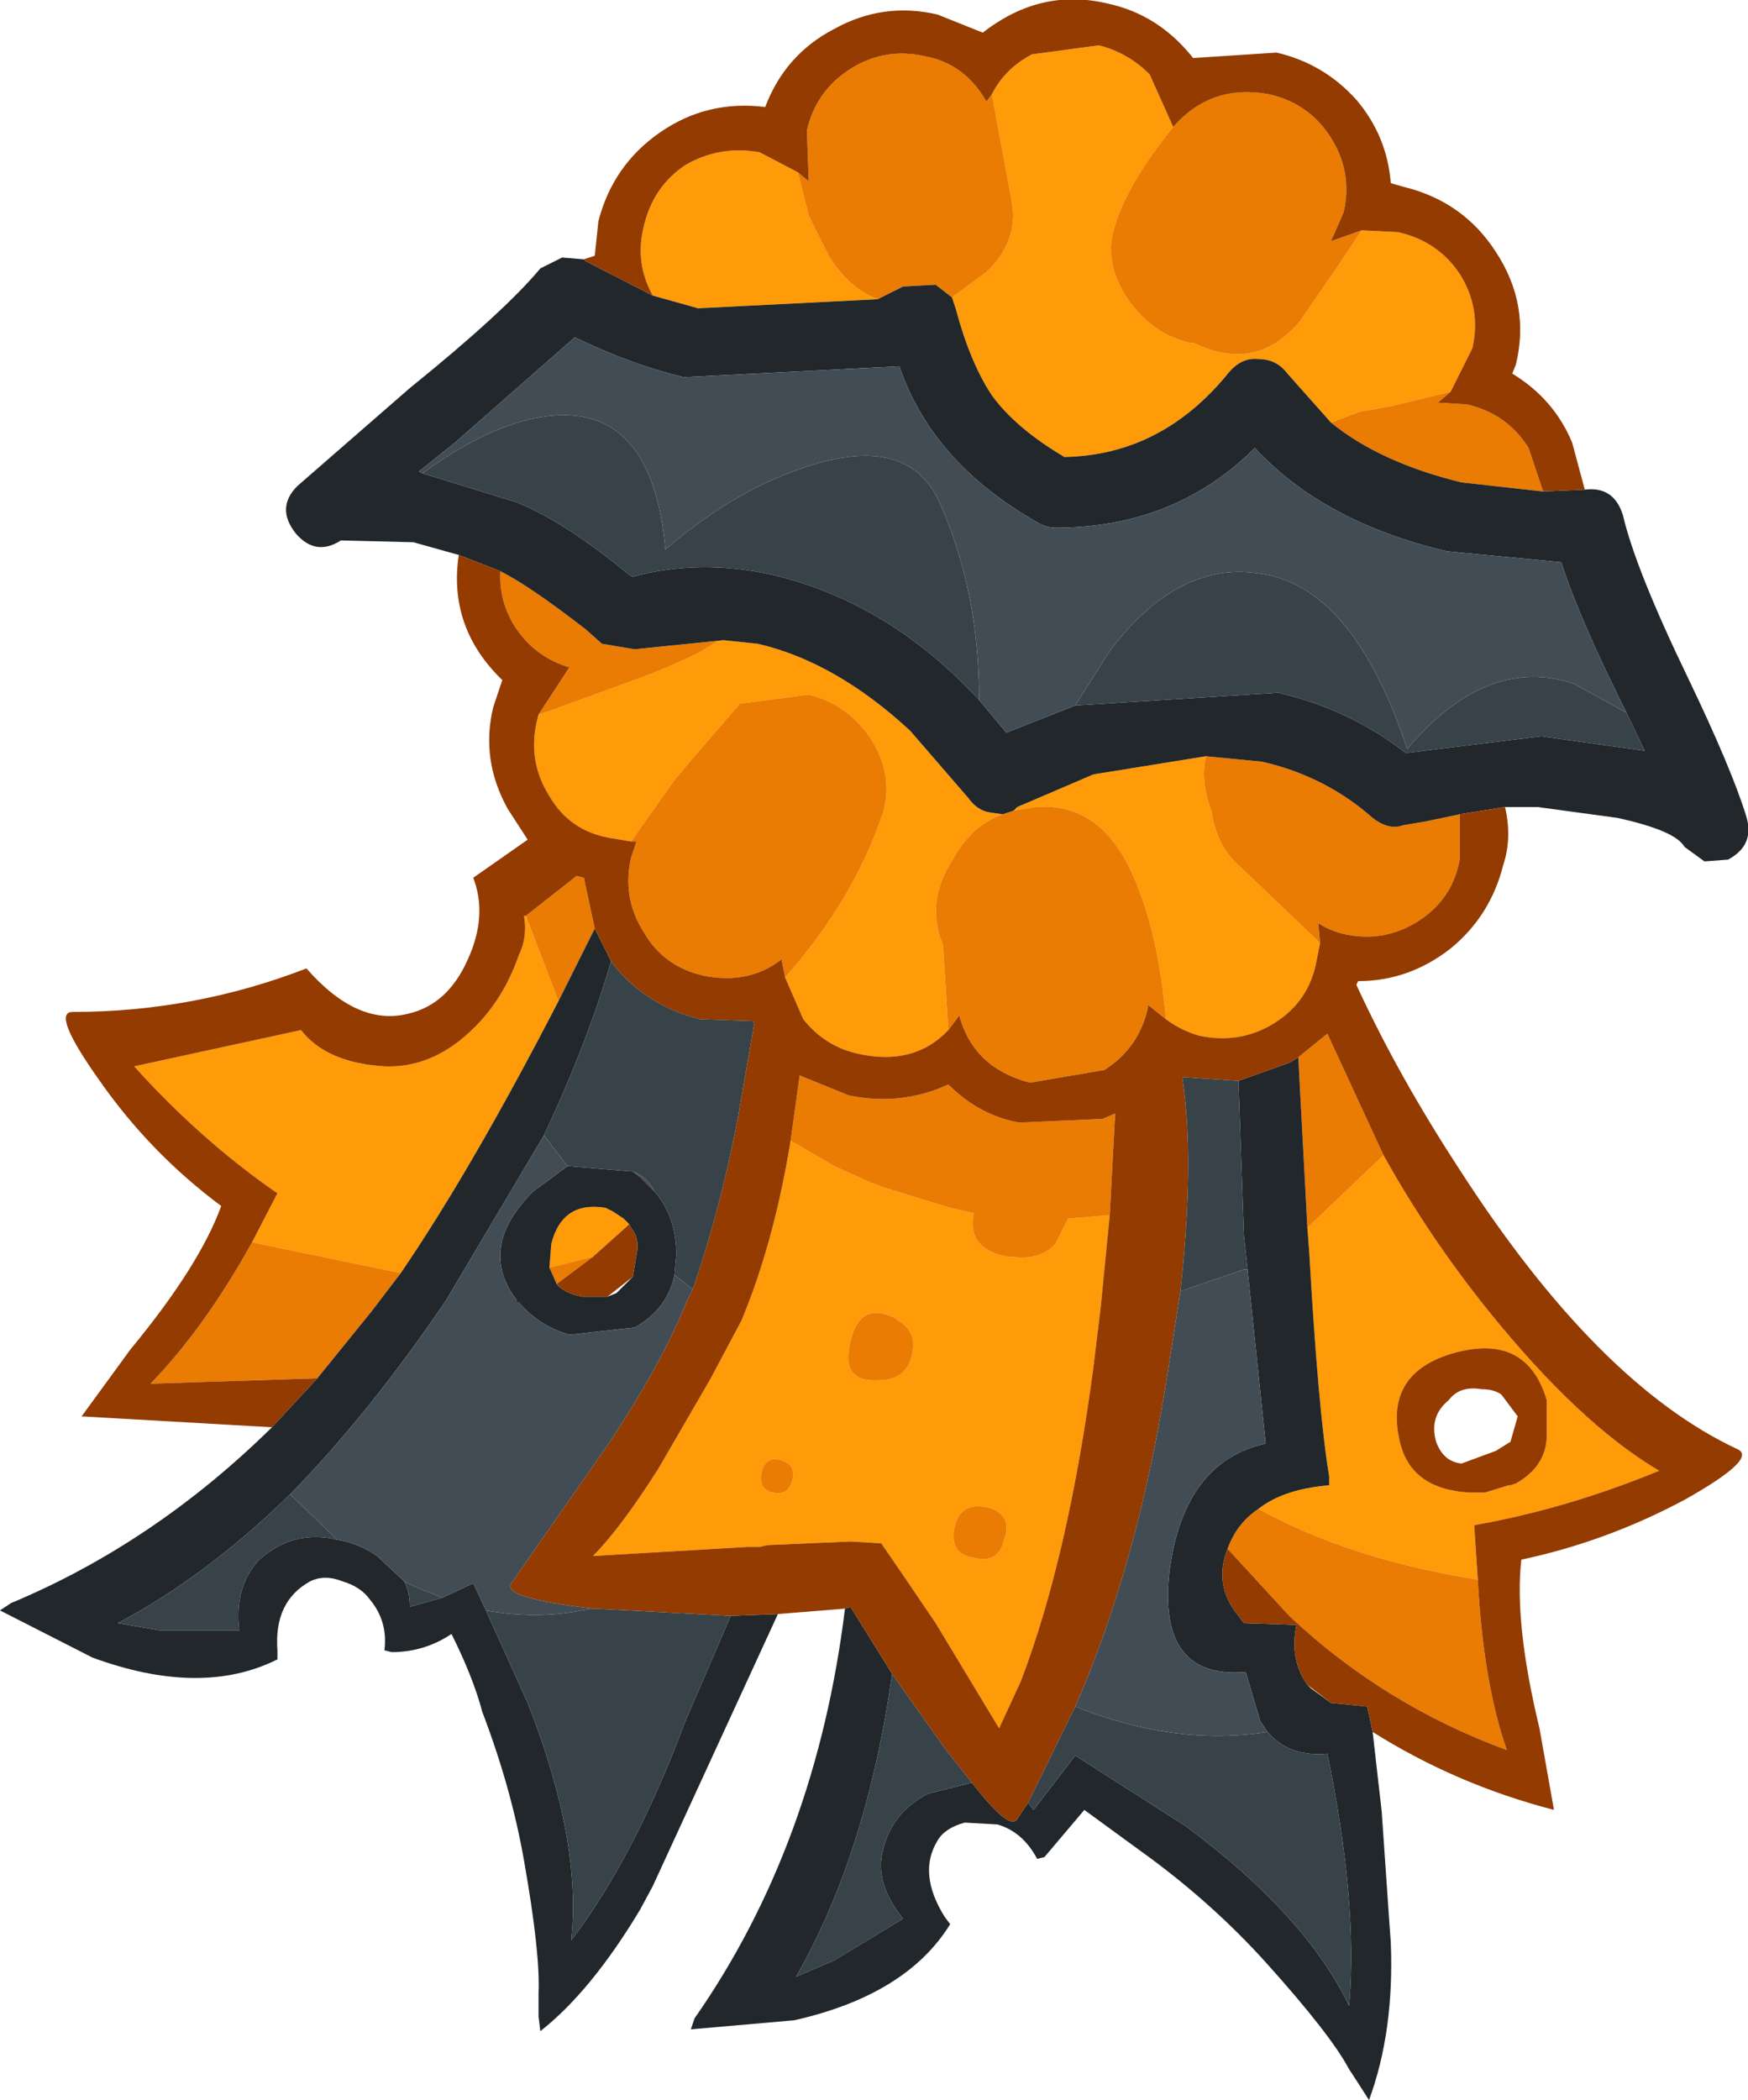 <?xml version="1.0" encoding="UTF-8" standalone="no"?>
<!-- Created with Inkscape (http://www.inkscape.org/) -->

<svg
   xmlns:dc="http://purl.org/dc/elements/1.1/"
   xmlns:cc="http://creativecommons.org/ns#"
   xmlns:rdf="http://www.w3.org/1999/02/22-rdf-syntax-ns#"
   xmlns:svg="http://www.w3.org/2000/svg"
   xmlns="http://www.w3.org/2000/svg"
   version="1.1"
   width="48.2"
   height="57.9"
   viewBox="-24.1 -28.95 48.2 57.9"
   id="svg2">
  <defs
     id="defs31" />
  <g
     id="shape_1"
     style="stroke-linecap:round;stroke-linejoin:round">
    <path
       d="m 4.35,-27.45 m 0,0 q -0.75,0.4 -1.1,1.1 l 0.55,2.95 q 0.2,1.1 -0.7,1.95 l -0.95,0.7 0.1,0.3 q 0.4,1.5 1,2.4 0.65,0.9 2,1.7 2.7,-0.05 4.55,-2.35 0.35,-0.4 0.8,-0.35 0.5,0 0.8,0.4 l 1.2,1.35 0.8,-0.3 0.85,-0.15 1.65,-0.4 0.6,-1.2 q 0.25,-1.1 -0.35,-2.05 -0.6,-0.9 -1.7,-1.15 l -1,-0.05 -0.6,0.9 -1.1,1.6 q -1.2,1.45 -2.95,0.6 l -0.1,0 Q 7.65,-19.75 7,-20.7 6.3,-21.75 6.65,-22.75 7,-23.9 8.25,-25.45 L 7.6,-26.9 Q 7,-27.5 6.2,-27.7 l -1.85,0.25 m -10.7,4.75 q -0.25,1 0.25,1.9 l 1.25,0.35 4.95,-0.25 q -0.8,-0.3 -1.35,-1.2 l -0.55,-1.1 -0.3,-1.2 -1.05,-0.55 q -1.1,-0.2 -2.05,0.35 -0.9,0.6 -1.15,1.7 M 9.3,-6.6 Q 9,-7.4 9.15,-8.1 l -3.1,0.5 -2.1,0.9 -0.1,0.1 0.6,-0.1 q 1.8,-0.15 2.7,1.9 0.7,1.6 0.9,3.95 0.4,0.3 0.9,0.45 1.15,0.25 2.1,-0.35 0.95,-0.6 1.15,-1.7 l 0.1,-0.5 -2.2,-2.1 Q 9.45,-5.6 9.3,-6.6 M 16.95,7.2 Q 15.3,5.15 14.05,2.9 l -2.1,2 0.05,0.65 q 0.25,4.4 0.55,6.2 l 0,0.25 q -1.25,0.1 -1.95,0.65 2.55,1.4 6.05,1.95 l -0.1,-1.5 q 2.55,-0.45 5.1,-1.5 -2.2,-1.3 -4.7,-4.4 m 0.75,4.75 -0.15,0.05 -0.05,0 -0.65,0.2 -0.45,0 Q 14.8,12.1 14.5,10.8 14.05,8.9 16,8.35 18,7.8 18.55,9.65 l 0,1.05 Q 18.5,11.5 17.7,11.95 M -1.1,3.2 -2.3,2.5 -2.35,2.8 q -0.45,2.6 -1.3,4.65 l -0.85,1.6 -1.45,2.5 q -1.05,1.65 -1.8,2.4 l 4.25,-0.25 0.35,0 0.2,-0.05 1.15,-0.05 1.15,-0.05 0.85,0.05 0.55,0.8 0.95,1.4 1.75,2.9 0.6,-1.3 q 1.3,-3.4 2,-8.65 L 6.25,7.1 6.5,4.55 5.35,4.65 5,5.35 Q 4.6,5.8 3.8,5.7 l -0.1,0 Q 2.55,5.5 2.75,4.5 L 2.1,4.35 0.3,3.8 -0.1,3.65 -1.1,3.2 m 0.45,4.85 Q -0.4,6.9 0.6,7.4 L 0.65,7.45 Q 1.2,7.75 1.05,8.4 0.9,9.05 0.25,9.1 L 0.2,9.1 Q -0.95,9.2 -0.65,8.05 M 2.75,14 Q 2.15,13.9 2.2,13.35 l 0,-0.05 q 0.1,-0.85 0.9,-0.7 0.8,0.2 0.45,1 l 0,0.05 q -0.2,0.5 -0.8,0.35 m -19.2,-10.05 -0.7,1.35 4.1,0.85 q 1.95,-2.85 4.35,-7.5 l -0.9,-2.35 -0.05,0 q 0.1,0.6 -0.15,1.1 -0.45,1.3 -1.4,2.15 -1.05,0.95 -2.3,0.9 -1.6,-0.1 -2.3,-1 l -4.6,1 q 1.85,2.05 3.95,3.5 M -8.9,5.35 -8.95,6 -7.75,5.7 -6.8,4.85 -6.75,4.8 -6.9,4.65 -7.2,4.45 -7.4,4.35 q -1.2,-0.2 -1.5,1 m 6.1,6.85 q -0.4,-0.1 -0.3,-0.55 0.1,-0.45 0.5,-0.35 0.45,0.1 0.35,0.55 -0.1,0.45 -0.55,0.35 M 3.55,-6.5 3.2,-6.55 Q 2.85,-6.6 2.6,-6.95 L 1,-8.8 q -2.05,-1.9 -4.2,-2.4 l -0.95,-0.1 -0.2,0.05 -0.4,0.25 q -0.75,0.4 -2,0.85 l -2.05,0.75 -0.45,0.15 -0.05,0.2 q -0.25,1.1 0.35,2.05 0.55,0.95 1.65,1.15 l 0.6,0.1 1.2,-1.7 0.55,-0.65 1.25,-1.45 1.9,-0.25 q 1.05,0.25 1.7,1.2 0.65,1 0.35,2.05 -0.8,2.4 -2.7,4.55 l 0.5,1.15 q 0.6,0.75 1.5,0.95 1.55,0.35 2.5,-0.65 L 1.9,-2.9 Q 1.4,-4.1 2.2,-5.3 2.7,-6.2 3.55,-6.5"
       id="path5"
       style="fill:#ff9a08;fill-opacity:1;stroke:none" />
    <path
       d="M 4.35,-27.45"
       id="path7"
       style="fill:none;stroke:none" />
    <path
       d="m 10.9,-26.35 m 0,0 q -1.6,-0.3 -2.65,0.9 -1.25,1.55 -1.6,2.7 -0.35,1 0.35,2.05 0.65,0.95 1.7,1.2 l 0.1,0 q 1.75,0.85 2.95,-0.6 l 1.1,-1.6 0.6,-0.9 -0.85,0.3 0.35,-0.8 q 0.25,-1.1 -0.35,-2.05 -0.6,-0.95 -1.7,-1.2 m 4.65,8.5 0.35,-0.3 -1.65,0.4 -0.85,0.15 -0.8,0.3 q 1.35,1.1 3.6,1.65 l 2.25,0.25 -0.4,-1.2 q -0.6,-0.95 -1.7,-1.2 l -0.8,-0.05 m -17.35,-6.1 -0.3,-0.25 0.3,1.2 0.55,1.1 q 0.55,0.9 1.35,1.2 l 0.7,-0.35 0.9,-0.05 0.45,0.35 0.95,-0.7 Q 4,-22.3 3.8,-23.4 l -0.55,-2.95 -0.15,0.2 q -0.6,-1.05 -1.7,-1.25 -1.1,-0.25 -2.05,0.35 -0.95,0.6 -1.2,1.7 l 0.05,1.4 m 6.25,17.25 -0.6,0.1 -0.3,0.1 Q 2.7,-6.2 2.2,-5.3 1.4,-4.1 1.9,-2.9 l 0.15,2.35 0.3,-0.4 Q 2.75,0.5 4.3,0.9 L 6.35,0.55 q 0.95,-0.6 1.2,-1.7 l 0,-0.1 0.5,0.4 Q 7.85,-3.2 7.15,-4.8 6.25,-6.85 4.45,-6.7 m -8.8,-4.55 0.2,-0.05 -2.45,0.25 -0.9,-0.15 -0.45,-0.4 q -1.55,-1.2 -2.35,-1.6 -0.05,0.75 0.35,1.45 0.55,0.9 1.55,1.2 l -0.85,1.3 0.45,-0.15 2.05,-0.75 q 1.25,-0.45 2,-0.85 l 0.4,-0.25 m -1.15,3.8 -1.2,1.7 0.15,0 -0.15,0.45 q -0.25,1.1 0.35,2.05 0.55,0.95 1.65,1.2 1.25,0.25 2.15,-0.45 l 0.1,0.5 q 1.9,-2.15 2.7,-4.55 0.3,-1.05 -0.35,-2.05 -0.65,-0.95 -1.7,-1.2 l -1.9,0.25 -1.25,1.45 -0.55,0.65 m 18,7 -0.8,0.65 0.25,4.7 2.1,-2 -1.55,-3.35 m 4.95,19.75 q -0.65,-1.85 -0.8,-4.7 -3.5,-0.55 -6.05,-1.95 -0.6,0.4 -0.85,1.1 l 1.7,1.85 q 2.6,2.45 6,3.7 M -8.2,-4.8 l -1.4,1.1 0.9,2.35 1,-2 -0.3,-1.4 -0.2,-0.05 m -5.65,12 0.8,-1.05 -4.1,-0.85 q -1.3,2.35 -2.8,3.9 l 4.6,-0.15 1.5,-1.85 m 4.9,-1.2 0.2,0.45 1,-0.75 -1.2,0.3 M 9.15,-8.1 Q 9,-7.4 9.3,-6.6 q 0.15,1 0.8,1.55 l 2.2,2.1 -0.05,-0.55 q 0.3,0.2 0.7,0.3 1.1,0.25 2.05,-0.35 0.95,-0.6 1.15,-1.7 l 0,-1.25 -0.95,0.2 -0.6,0.1 q -0.4,0.15 -0.85,-0.2 -1.3,-1.15 -3.05,-1.55 L 9.15,-8.1 M 6.5,4.55 6.65,1.75 6.3,1.9 4,2 Q 2.9,1.8 2.05,0.95 0.75,1.55 -0.7,1.25 L -2.05,0.7 -2.3,2.5 l 1.2,0.7 1,0.45 0.4,0.15 1.8,0.55 0.65,0.15 q -0.2,1 0.95,1.2 l 0.1,0 Q 4.6,5.8 5,5.35 L 5.35,4.65 6.5,4.55 M 0.6,7.4 Q -0.4,6.9 -0.65,8.05 -0.95,9.2 0.2,9.1 l 0.05,0 Q 0.9,9.05 1.05,8.4 1.2,7.75 0.65,7.45 L 0.6,7.4 m 1.6,5.95 Q 2.15,13.9 2.75,14 q 0.6,0.15 0.8,-0.35 l 0,-0.05 Q 3.9,12.8 3.1,12.6 2.3,12.45 2.2,13.3 l 0,0.05 m -5.3,-1.7 q -0.1,0.45 0.3,0.55 0.45,0.1 0.55,-0.35 0.1,-0.45 -0.35,-0.55 -0.4,-0.1 -0.5,0.35"
       id="path9"
       style="fill:#ea7b03;fill-opacity:1;stroke:none" />
    <path
       d="M 10.9,-26.35"
       id="path11"
       style="fill:none;stroke:none" />
    <path
       d="m 19.6,-15.45 m 0,0 -1.15,0.05 -2.25,-0.25 q -2.25,-0.55 -3.6,-1.65 l -1.2,-1.35 q -0.3,-0.4 -0.8,-0.4 -0.45,-0.05 -0.8,0.35 -1.85,2.3 -4.55,2.35 -1.35,-0.8 -2,-1.7 -0.6,-0.9 -1,-2.4 l -0.1,-0.3 -0.45,-0.35 -0.9,0.05 -0.7,0.35 -4.95,0.25 -1.25,-0.35 -1.85,-0.95 -0.05,-0.05 -0.6,-0.05 -0.6,0.3 q -1,1.2 -3.6,3.3 l -3.1,2.7 q -0.6,0.6 -0.05,1.3 0.55,0.65 1.25,0.2 l 2,0.05 1.25,0.35 0.9,0.35 0.25,0.1 q 0.8,0.4 2.35,1.6 l 0.45,0.4 0.9,0.15 2.45,-0.25 0.95,0.1 q 2.15,0.5 4.2,2.4 l 1.6,1.85 q 0.25,0.35 0.6,0.4 l 0.35,0.05 0.3,-0.1 0.1,-0.1 2.1,-0.9 3.1,-0.5 1.55,0.15 q 1.75,0.4 3.05,1.55 0.45,0.35 0.85,0.2 l 0.6,-0.1 0.95,-0.2 1.25,-0.2 0.9,0 2.2,0.3 q 1.6,0.35 1.85,0.8 l 0.55,0.4 0.65,-0.05 q 0.75,-0.4 0.5,-1.2 -0.4,-1.3 -1.6,-3.8 -1.45,-3 -1.8,-4.5 -0.25,-0.8 -1.05,-0.7 m 1.1,6.05 0.05,0.1 0.5,1.05 -2.85,-0.4 -3.65,0.45 -0.1,0 q -1.55,-1.2 -3.5,-1.65 l -5.6,0.35 -1.9,0.75 -0.75,-0.9 q -2.5,-2.7 -5.7,-3.45 -2,-0.45 -3.85,0.05 l -0.1,-0.05 q -1.75,-1.45 -3.1,-2 l -2.6,-0.8 -0.1,-0.05 1,-0.8 3.3,-2.9 q 1.55,0.75 3,1.1 l 5.95,-0.3 q 0.9,2.65 3.8,4.3 0.25,0.15 0.5,0.15 3.3,0 5.5,-2.2 1.9,2.05 5.3,2.85 l 3.15,0.3 q 0.5,1.55 1.75,4.05 M 14,21 13.75,18.8 13.6,18.1 12.6,18 12.05,17.6 11.95,17.5 q -0.5,-0.7 -0.3,-1.65 L 10.2,15.8 10.05,15.6 Q 9.35,14.75 9.75,13.75 10,13.05 10.6,12.65 11.3,12.1 12.55,12 l 0,-0.25 Q 12.25,9.95 12,5.55 L 11.95,4.9 11.7,0.2 l -0.25,0.15 -1.4,0.5 0.15,4.25 0.1,0.95 0.5,4.8 q -2.25,0.5 -2.65,3.5 -0.35,3 2.1,2.8 l 0.4,1.35 0.2,0.3 q 0.6,0.7 1.65,0.6 0.85,4.1 0.6,6.95 -1.2,-2.5 -4.5,-4.95 L 5.55,19.45 4.4,20.95 4.25,20.75 3.95,21.2 q -0.2,0.35 -1.25,-1 L 1.5,20.5 Q 0.5,21 0.25,22.05 0,22.95 0.8,23.95 l -1.9,1.15 -1.05,0.45 Q -0.2,22.15 0.5,17.2 L -0.65,15.35 -0.8,15.4 q -0.8,6.5 -4.15,11.3 L -5.05,27 -2.2,26.75 Q 0.9,26.05 2.1,24.1 L 1.95,23.9 Q 1.2,22.7 1.75,21.8 1.95,21.45 2.5,21.3 l 0.9,0.05 q 0.7,0.2 1.1,0.95 l 0.2,-0.05 1.1,-1.3 1.85,1.35 q 1.75,1.3 3.15,2.85 1.8,2 2.3,2.95 l 0.1,0.15 0.45,0.7 q 0.7,-1.9 0.6,-4.35 L 14.2,23.9 14,21 m -20.1,2.05 3.45,-7.5 -1.3,0.05 -1.25,2.9 q -1.4,3.75 -3.15,6.05 0.3,-2.75 -1.2,-6.55 l -1.15,-2.55 -0.35,-0.75 -0.85,0.4 -0.9,0.25 q 0,-0.4 -0.15,-0.7 l -0.75,-0.7 q -0.5,-0.35 -1.1,-0.45 l -0.25,-0.05 q -1.05,-0.15 -1.9,0.6 -0.7,0.75 -0.55,1.95 l -2.2,0 -1.15,-0.2 q 2.45,-1.3 4.75,-3.55 2.2,-2.25 4.3,-5.35 l 2.7,-4.55 q 1.2,-2.55 1.85,-4.8 l -0.45,-0.9 -1,2 q -2.4,4.65 -4.35,7.5 l -0.8,1.05 -1.5,1.85 -1.25,1.35 q -3.25,3.2 -7.2,4.85 l -0.3,0.2 2.55,1.3 q 3,1.1 5.1,0.05 l 0,-0.25 q -0.1,-1.35 0.9,-1.9 0.4,-0.2 0.9,0 0.5,0.15 0.75,0.5 0.5,0.6 0.4,1.4 l 0.2,0.05 q 0.9,0 1.65,-0.5 0.6,1.2 0.85,2.15 0.8,2.1 1.15,4.1 0.45,2.55 0.4,3.65 l 0,0.2 0,0.45 0.05,0.4 q 1.4,-1.1 2.75,-3.35 L -6.1,23.05 M -6.65,6.25 -7.1,6.7 l -0.25,0.1 -0.7,0 Q -8.55,6.7 -8.75,6.45 L -8.95,6 -8.9,5.35 q 0.3,-1.2 1.5,-1 l 0.2,0.1 0.3,0.2 0.15,0.15 0.05,0.1 q 0.25,0.3 0.15,0.75 l -0.1,0.6 M -8.45,3.2 -9.4,3.9 q -1.55,1.55 -0.45,3 l 0,0.05 0.05,0 q 0.55,0.65 1.4,0.9 l 1.8,-0.2 q 0.9,-0.5 1.1,-1.45 l 0.05,-0.55 q 0,-1.05 -0.6,-1.75 L -6.45,3.5 -6.65,3.35 -8.45,3.2"
       id="path13"
       style="fill:#21272b;fill-opacity:1;stroke:none" />
    <path
       d="M 19.6,-15.45"
       id="path15"
       style="fill:none;stroke:none" />
    <path
       d="m 19.6,-15.45 m 0,0 -0.35,-1.3 q -0.5,-1.2 -1.65,-1.9 l 0.1,-0.25 q 0.4,-1.65 -0.55,-3.1 -0.9,-1.4 -2.55,-1.8 l -0.35,-0.1 q -0.1,-1.3 -0.95,-2.3 -0.9,-1 -2.2,-1.3 l -2.3,0.15 Q 7.85,-28.55 6.45,-28.85 4.6,-29.3 3,-28.05 l -1.25,-0.5 q -1.5,-0.35 -2.85,0.4 -1.35,0.7 -1.9,2.15 -1.6,-0.2 -2.9,0.7 -1.3,0.9 -1.7,2.45 l -0.1,0.95 -0.3,0.1 0.05,0.05 1.85,0.95 q -0.5,-0.9 -0.25,-1.9 0.25,-1.1 1.15,-1.7 0.95,-0.55 2.05,-0.35 l 1.05,0.55 0.3,0.25 -0.05,-1.4 q 0.25,-1.1 1.2,-1.7 0.95,-0.6 2.05,-0.35 1.1,0.2 1.7,1.25 l 0.15,-0.2 q 0.35,-0.7 1.1,-1.1 L 6.2,-27.7 q 0.8,0.2 1.4,0.8 l 0.65,1.45 q 1.05,-1.2 2.65,-0.9 1.1,0.25 1.7,1.2 0.6,0.95 0.35,2.05 l -0.35,0.8 0.85,-0.3 1,0.05 q 1.1,0.25 1.7,1.15 0.6,0.95 0.35,2.05 l -0.6,1.2 -0.35,0.3 0.8,0.05 q 1.1,0.25 1.7,1.2 l 0.4,1.2 1.15,-0.05 m -7.35,11.95 0.05,0.55 -0.1,0.5 q -0.2,1.1 -1.15,1.7 -0.95,0.6 -2.1,0.35 -0.5,-0.15 -0.9,-0.45 l -0.5,-0.4 0,0.1 q -0.25,1.1 -1.2,1.7 L 4.3,0.9 Q 2.75,0.5 2.35,-0.95 l -0.3,0.4 q -0.95,1 -2.5,0.65 -0.9,-0.2 -1.5,-0.95 L -2.45,-2 -2.55,-2.5 q -0.9,0.7 -2.15,0.45 -1.1,-0.25 -1.65,-1.2 -0.6,-0.95 -0.35,-2.05 l 0.15,-0.45 -0.15,0 -0.6,-0.1 Q -8.4,-6.05 -8.95,-7 -9.55,-7.95 -9.3,-9.05 l 0.05,-0.2 0.85,-1.3 q -1,-0.3 -1.55,-1.2 -0.4,-0.7 -0.35,-1.45 l -0.25,-0.1 -0.9,-0.35 q -0.3,2 1.2,3.45 l -0.25,0.75 q -0.35,1.45 0.4,2.8 l 0.55,0.85 -1.5,1.05 q 0.4,1.05 -0.15,2.25 -0.55,1.25 -1.65,1.5 -1.4,0.35 -2.8,-1.25 -3.1,1.2 -6.45,1.2 -0.6,0 0.75,1.9 1.4,2 3.35,3.45 -0.6,1.65 -2.5,3.95 l -1.35,1.85 5.25,0.3 1.25,-1.35 -4.6,0.15 q 1.5,-1.55 2.8,-3.9 l 0.7,-1.35 q -2.1,-1.45 -3.95,-3.5 l 4.6,-1 q 0.7,0.9 2.3,1 1.25,0.05 2.3,-0.9 0.95,-0.85 1.4,-2.15 0.25,-0.5 0.15,-1.1 l 0.05,0 1.4,-1.1 0.2,0.05 0.3,1.4 0.45,0.9 0.15,0.2 q 0.9,1.05 2.3,1.4 l 1.45,0.05 0.05,0.05 -0.45,2.6 Q -4.25,4.45 -5,6.6 l -0.15,0.3 q -0.7,1.75 -2.2,4 L -10,14.7 q -0.3,0.4 2.25,0.7 l 0.05,0 3.75,0.2 1.3,-0.05 1.85,-0.15 0.15,-0.05 1.15,1.85 1.45,2.05 0.75,0.95 q 1.05,1.35 1.25,1 l 0.3,-0.45 1.3,-2.65 q 1.7,-3.9 2.5,-8.9 L 8.45,6.65 Q 8.85,3 8.5,0.75 l 0.05,0 1.5,0.1 1.4,-0.5 0.25,-0.15 0.8,-0.65 1.55,3.35 q 1.25,2.25 2.9,4.3 2.5,3.1 4.7,4.4 -2.55,1.05 -5.1,1.5 l 0.1,1.5 q 0.15,2.85 0.8,4.7 -3.4,-1.25 -6,-3.7 l -1.7,-1.85 q -0.4,1 0.3,1.85 l 0.15,0.2 1.45,0.05 q -0.2,0.95 0.3,1.65 l 0.65,0.5 1,0.1 0.15,0.7 q 2.3,1.45 5,2.15 l -0.4,-2.25 q -0.7,-2.9 -0.5,-4.65 2.35,-0.5 4.5,-1.65 Q 24.4,11.25 23.8,11 19.95,9.2 16.15,3.3 14.45,0.7 13.3,-1.8 l 0.05,-0.1 q 1.4,0 2.55,-0.9 1.1,-0.9 1.45,-2.3 0.25,-0.75 0.05,-1.6 l -1.25,0.2 0,1.25 q -0.2,1.1 -1.15,1.7 -0.95,0.6 -2.05,0.35 -0.4,-0.1 -0.7,-0.3 m 5.05,13 0.45,0.6 -0.2,0.7 -0.4,0.25 -0.95,0.35 q -0.5,-0.05 -0.7,-0.6 -0.2,-0.7 0.35,-1.15 0.3,-0.4 0.9,-0.3 0.35,0 0.55,0.15 M 6.65,1.75 6.5,4.55 6.25,7.1 6.05,8.75 Q 5.35,14 4.05,17.4 L 3.45,18.7 1.7,15.8 0.75,14.4 0.2,13.6 -0.65,13.55 -1.8,13.6 l -1.15,0.05 -0.2,0.05 -0.35,0 -4.25,0.25 q 0.75,-0.75 1.8,-2.4 l 1.45,-2.5 0.85,-1.6 Q -2.8,5.4 -2.35,2.8 L -2.3,2.5 -2.05,0.7 -0.7,1.25 Q 0.75,1.55 2.05,0.95 2.9,1.8 4,2 L 6.3,1.9 6.65,1.75 M -6.7,4.9 -6.75,4.8 -6.8,4.85 -7.75,5.7 l -1,0.75 q 0.2,0.25 0.7,0.35 l 0.7,0 0.7,-0.55 0.1,-0.6 Q -6.45,5.2 -6.7,4.9 M 17.55,12 17.7,11.95 q 0.8,-0.45 0.85,-1.25 l 0,-1.05 Q 18,7.8 16,8.35 14.05,8.9 14.5,10.8 q 0.3,1.3 1.9,1.4 l 0.45,0 0.65,-0.2 0.05,0"
       id="path17"
       style="fill:#933b00;fill-opacity:1;stroke:none" />
    <path
       d="M 19.6,-15.45"
       id="path19"
       style="fill:none;stroke:none" />
    <path
       d="m -8.75,-17.5 m 0,0 q -1.65,0.1 -3.7,1.6 l 2.6,0.8 q 1.35,0.55 3.1,2 l 0.1,0.05 q 1.85,-0.5 3.85,-0.05 3.2,0.75 5.7,3.45 0,-2.95 -1.05,-5.35 -0.8,-1.95 -3.5,-1.15 -2.15,0.65 -4.1,2.35 -0.35,-3.85 -3,-3.7 m 15.25,6.5 -0.95,1.5 5.6,-0.35 q 1.95,0.45 3.5,1.65 l 0.1,0 3.65,-0.45 2.85,0.4 -0.5,-1.05 -1.45,-0.8 q -2.4,-0.8 -4.6,1.8 -1.5,-4.55 -4.15,-4.85 -2.2,-0.3 -4.05,2.15 m 4.35,29.8 Q 8.3,19.2 5.55,18.1 l -1.3,2.65 0.15,0.2 1.15,-1.5 3.05,1.95 q 3.3,2.45 4.5,4.95 0.25,-2.85 -0.6,-6.95 -1.05,0.1 -1.65,-0.6 M 1.5,20.5 2.7,20.2 1.95,19.25 0.5,17.2 q -0.7,4.95 -2.65,8.35 L -1.1,25.1 0.8,23.95 Q 0,22.95 0.25,22.05 0.5,21 1.5,20.5 M -7.1,-2.25 -7.25,-2.45 Q -7.9,-0.2 -9.1,2.35 l 0.65,0.85 1.8,0.15 q 0.4,0.15 0.6,0.55 0.6,0.7 0.6,1.75 L -5.5,6.2 -5,6.6 Q -4.25,4.45 -3.75,1.85 L -3.3,-0.75 -3.35,-0.8 -4.8,-0.85 q -1.4,-0.35 -2.3,-1.4 m -0.6,17.65 -0.05,0 -0.3,0.05 q -1.3,0.25 -2.65,0 L -9.55,18 q 1.5,3.8 1.2,6.55 1.75,-2.3 3.15,-6.05 l 1.25,-2.9 -3.75,-0.2 m -7.1,-1.9 -1.3,-1.25 q -2.3,2.25 -4.75,3.55 l 1.15,0.2 2.2,0 q -0.15,-1.2 0.55,-1.95 0.85,-0.75 1.9,-0.6 l 0.25,0.05 m 2.15,1.3 -0.3,-0.15 q 0.15,0.3 0.15,0.7 l 0.9,-0.25 -0.75,-0.3 m 21.1,-8.15 1.75,-0.6 0.1,0 L 10.2,5.1 10.05,0.85 8.55,0.75 8.5,0.75 Q 8.85,3 8.45,6.65"
       id="path21"
       style="fill:#384249;fill-opacity:1;stroke:none" />
    <path
       d="M -8.75,-17.5"
       id="path23"
       style="fill:none;stroke:none" />
    <path
       d="m 10.2,6.05 m 0,0 -1.75,0.6 -0.4,2.55 q -0.8,5 -2.5,8.9 2.75,1.1 5.3,0.7 l -0.2,-0.3 -0.4,-1.35 q -2.45,0.2 -2.1,-2.8 0.4,-3 2.65,-3.5 l -0.5,-4.8 -0.1,0 M -5.15,6.9 -5,6.6 -5.5,6.2 q -0.2,0.95 -1.1,1.45 l -1.8,0.2 Q -9.25,7.6 -9.8,6.95 l -0.05,0 0,-0.05 q -1.1,-1.45 0.45,-3 L -8.45,3.2 -9.1,2.35 -11.8,6.9 q -2.1,3.1 -4.3,5.35 l 1.3,1.25 q 0.6,0.1 1.1,0.45 l 0.75,0.7 0.3,0.15 0.75,0.3 0.85,-0.4 0.35,0.75 q 1.35,0.25 2.65,0 l 0.3,-0.05 Q -10.3,15.1 -10,14.7 l 2.65,-3.8 q 1.5,-2.25 2.2,-4 m -1.3,-3.4 0.4,0.4 q -0.2,-0.4 -0.6,-0.55 l 0.2,0.15 M 20.75,-9.3 20.7,-9.4 q -1.25,-2.5 -1.75,-4.05 l -3.15,-0.3 q -3.4,-0.8 -5.3,-2.85 -2.2,2.2 -5.5,2.2 -0.25,0 -0.5,-0.15 -2.9,-1.65 -3.8,-4.3 l -5.95,0.3 q -1.45,-0.35 -3,-1.1 l -3.3,2.9 -1,0.8 0.1,0.05 q 2.05,-1.5 3.7,-1.6 2.65,-0.15 3,3.7 1.95,-1.7 4.1,-2.35 2.7,-0.8 3.5,1.15 1.05,2.4 1.05,5.35 l 0.75,0.9 1.9,-0.75 0.95,-1.5 q 1.85,-2.45 4.05,-2.15 2.65,0.3 4.15,4.85 2.2,-2.6 4.6,-1.8 l 1.45,0.8"
       id="path25"
       style="fill:#424c54;fill-opacity:1;stroke:none" />
    <path
       d="M 10.2,6.05"
       id="path27"
       style="fill:none;stroke:none" />
  </g>
</svg>
